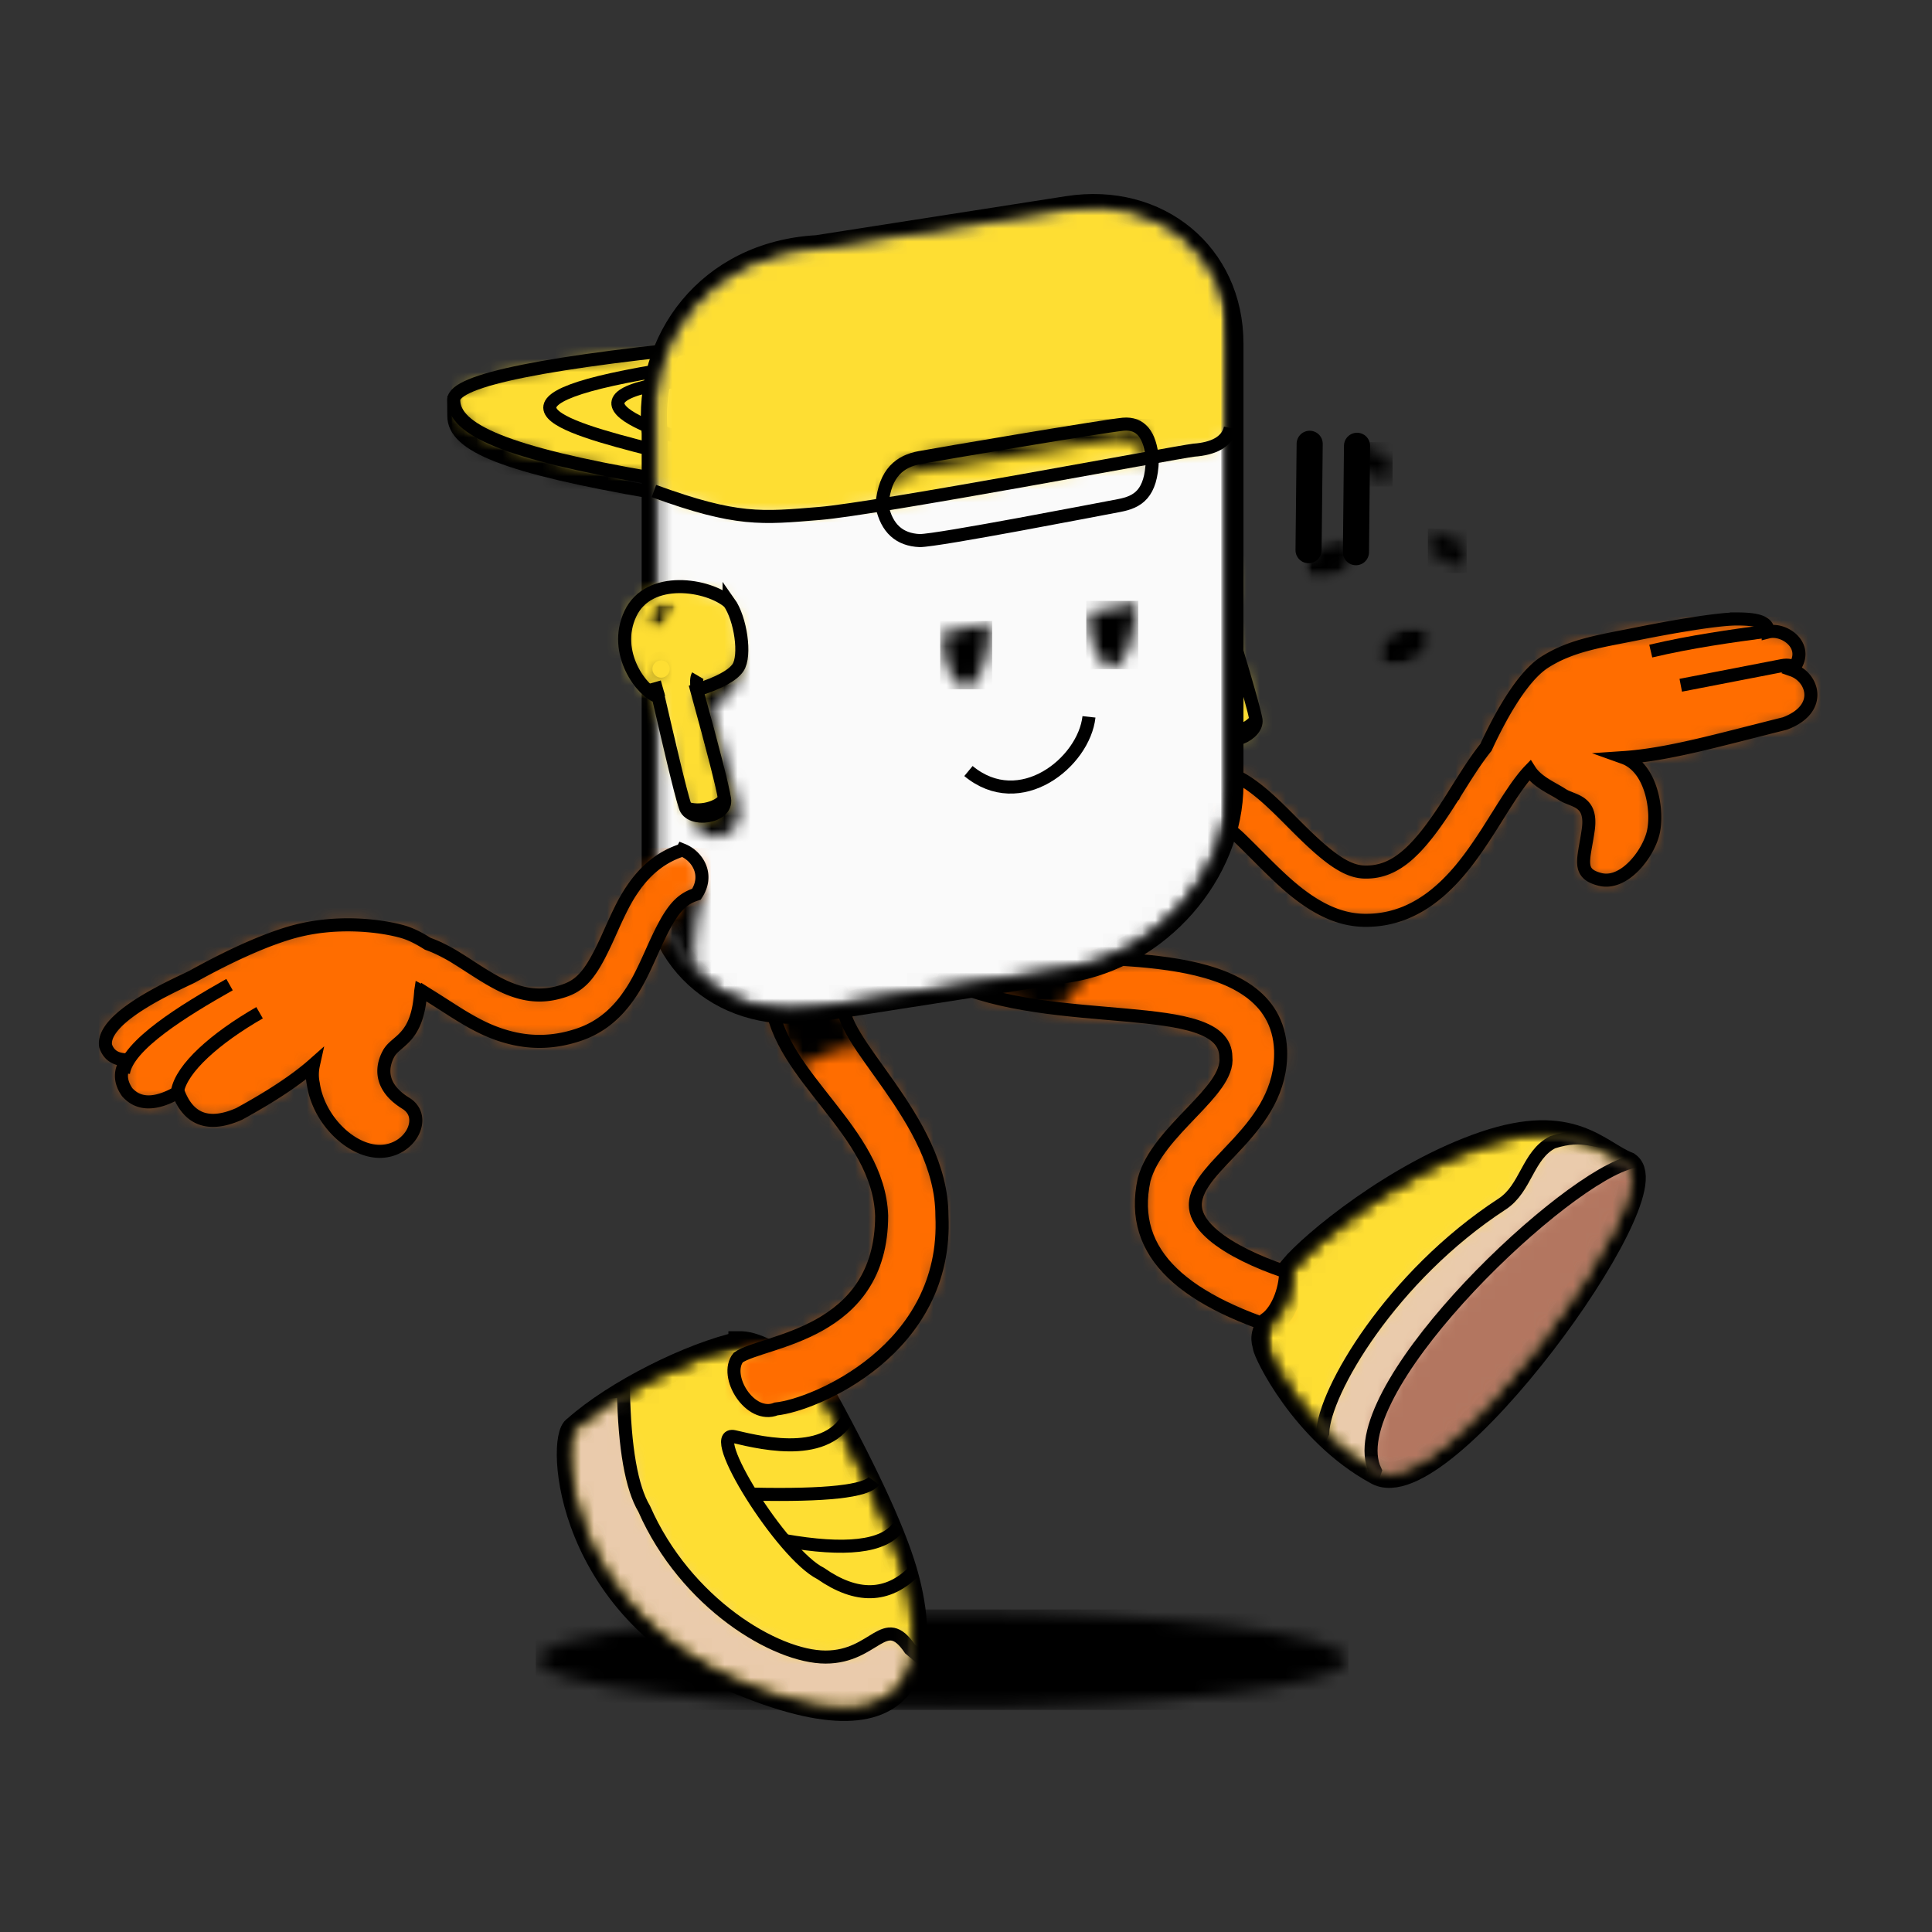 <svg xmlns="http://www.w3.org/2000/svg" width="148" height="148" fill="none" viewBox="0 0 148 148"><rect x="0" y="0" width="148" height="148" fill="#333333" stroke="none"/><g clip-path="url(#a)"><mask id="b" width="63" height="8" x="41" y="123" maskUnits="userSpaceOnUse" style="mask-type:luminance"><path fill="#fff" d="M72.173 130.835c17.106 0 30.974-1.654 30.974-3.694 0-2.039-13.868-3.694-30.974-3.694-17.107 0-30.975 1.655-30.975 3.694 0 2.04 13.868 3.694 30.975 3.694Z"/></mask><g mask="url(#b)"><mask id="c" width="295" height="167" x="-132" y="-12" maskUnits="userSpaceOnUse" style="mask-type:luminance"><path fill="#fff" d="M162.949-11.228h-294.411V155h294.411V-11.228Z"/></mask><g mask="url(#c)"><path fill="#000" d="M103.301 123.293H41.045v7.696H103.3v-7.696Z"/></g></g><mask id="d" width="12" height="18" x="85" y="39" maskUnits="userSpaceOnUse" style="mask-type:luminance"><path fill="#fff" d="M85.485 43.19c.678-1.98 3.869-4.785 6.594-2.893 2.724 1.891 2.596 5.55 1.722 6.427.955 3.165 2.157 7.136 2.395 8.307.332 1.239-2.394 2.398-2.91 1.025-.347-.919-1.115-3.683-2.304-8.294-1.742.384-2.94.418-3.597.104-.985-.472-2.049-3.137-1.902-4.674l.002-.002Z"/></mask><g mask="url(#d)"><mask id="e" width="295" height="167" x="-132" y="-12" maskUnits="userSpaceOnUse" style="mask-type:luminance"><path fill="#fff" d="M162.948-11.227h-294.411V155h294.411V-11.227Z"/></mask><g mask="url(#e)"><path fill="#FEDE33" d="m90.932 32.566-15.29 15.347 15.29 15.346 15.289-15.346-15.29-15.347Z"/></g></g><mask id="f" width="295" height="167" x="-132" y="-12" maskUnits="userSpaceOnUse" style="mask-type:luminance"><path fill="#fff" d="M162.949-11.227h-294.412V155h294.412V-11.227Z"/></mask><g mask="url(#f)"><path stroke="#000" stroke-miterlimit="10" d="M85.485 43.19c.678-1.98 3.869-4.785 6.594-2.893 2.724 1.891 2.596 5.55 1.722 6.427.956 3.165 2.157 7.136 2.395 8.307.332 1.239-2.394 2.398-2.91 1.025-.347-.919-1.115-3.683-2.304-8.294-1.742.384-2.94.418-3.597.104-.985-.472-2.049-3.137-1.902-4.674l.002-.002Z"/></g><mask id="g" width="1" height="2" x="92" y="44" maskUnits="userSpaceOnUse" style="mask-type:luminance"><path fill="#fff" d="M92.719 45.284a.336.336 0 1 1 .122-.46.34.34 0 0 1-.12.461l-.002-.001Z"/></mask><g mask="url(#g)"><mask id="h" width="295" height="167" x="-132" y="-12" maskUnits="userSpaceOnUse" style="mask-type:luminance"><path fill="#fff" d="M162.949-11.227h-294.411V155h294.411V-11.227Z"/></mask><g mask="url(#h)"><path stroke="#000" stroke-miterlimit="5" stroke-width="2" d="M92.72 45.284a.338.338 0 0 1-.46-.123.342.342 0 0 1 .12-.462.337.337 0 0 1 .46.123.34.34 0 0 1-.12.462Z"/></g></g><mask id="i" width="3" height="3" x="89" y="40" maskUnits="userSpaceOnUse" style="mask-type:luminance"><path fill="#fff" d="M89.164 40.85c-.12.329-.002.675.262.772.617.034 1.144.285 1.647.602.265.097.577-.092.698-.422.12-.33 0-.675-.266-.773a3.265 3.265 0 0 0-1.645-.601c-.265-.097-.578.092-.698.422h.002Z"/></mask><g mask="url(#i)"><mask id="j" width="3" height="3" x="89" y="40" maskUnits="userSpaceOnUse" style="mask-type:luminance"><path fill="#fff" d="M91.954 40.18H89.04v2.155h2.913V40.18Z"/></mask><g mask="url(#j)"><mask id="k" width="3" height="3" x="89" y="40" maskUnits="userSpaceOnUse" style="mask-type:luminance"><path fill="#fff" d="M91.954 40.18H89.04v2.155h2.913V40.18Z"/></mask><g mask="url(#k)"><mask id="l" width="3" height="3" x="89" y="40" maskUnits="userSpaceOnUse" style="mask-type:luminance"><path fill="#fff" d="M89.164 40.85c-.12.329-.002.675.262.772.617.034 1.144.285 1.647.602.265.097.577-.092.698-.422.12-.33 0-.675-.266-.773a3.265 3.265 0 0 0-1.645-.601c-.265-.097-.578.092-.698.422h.002Z"/></mask><g mask="url(#l)"><mask id="m" width="3" height="3" x="89" y="40" maskUnits="userSpaceOnUse" style="mask-type:luminance"><path fill="#fff" d="M91.954 40.18H89.04v2.155h2.913V40.18Z"/></mask><g mask="url(#m)"><path fill="#000" d="m89.275 39.034-1.135 3.131 3.55 1.297 1.136-3.131-3.55-1.297Z"/><path stroke="#000" stroke-miterlimit="5" stroke-width="2" d="M89.164 40.85c-.12.33-.002.676.265.773.614.034 1.144.284 1.645.601.266.097.579-.092.698-.421.12-.33.002-.676-.265-.773a3.265 3.265 0 0 0-1.645-.602c-.266-.097-.578.093-.698.422Z"/></g></g></g></g></g><mask id="n" width="295" height="167" x="-132" y="-12" maskUnits="userSpaceOnUse" style="mask-type:luminance"><path fill="#fff" d="M162.949-11.227h-294.412V155h294.412V-11.227Z"/></mask><g stroke="#000" mask="url(#n)"><path stroke-miterlimit="10" d="M96.243 55.12c-.752.947-2.313 1.286-2.956.936M90.362 46.845c.17.098.353.381.548.85M93.786 46.806l-.296-1.191"/><path stroke-miterlimit="5" stroke-width="2" d="M56.798 102.977c-3.844.837-9.617 3.712-12.694 6.461-1.21.556-.962 14.111 13.396 19.715 14.359 5.604 13.134-4.203 11.719-8.919-.944-3.145-3.158-7.87-6.642-14.177-2.69-2.009-4.617-3.035-5.777-3.08h-.002Z"/></g><mask id="o" width="28" height="29" x="43" y="102" maskUnits="userSpaceOnUse" style="mask-type:luminance"><path fill="#fff" d="M56.799 102.977c-3.844.837-9.617 3.712-12.694 6.461-1.21.556-.962 14.111 13.395 19.715 14.359 5.604 13.133-4.203 11.718-8.919-.943-3.145-3.157-7.87-6.643-14.177-2.69-2.009-4.617-3.035-5.778-3.08h.002Z"/></mask><g mask="url(#o)"><mask id="p" width="30" height="33" x="42" y="102" maskUnits="userSpaceOnUse" style="mask-type:luminance"><path fill="#fff" d="M71.866 102.977H42.885v31.86h28.981v-31.86Z"/></mask><g mask="url(#p)"><mask id="q" width="30" height="33" x="42" y="102" maskUnits="userSpaceOnUse" style="mask-type:luminance"><path fill="#fff" d="M71.866 102.977H42.885v31.86h28.981v-31.86Z"/></mask><g mask="url(#q)"><mask id="r" width="28" height="29" x="43" y="102" maskUnits="userSpaceOnUse" style="mask-type:luminance"><path fill="#fff" d="M56.799 102.977c-3.844.837-9.617 3.712-12.694 6.461-1.21.556-.962 14.111 13.395 19.715 14.359 5.604 13.133-4.203 11.718-8.919-.943-3.145-3.157-7.87-6.643-14.177-2.69-2.009-4.617-3.035-5.778-3.08h.002Z"/></mask><g mask="url(#r)"><mask id="s" width="30" height="33" x="42" y="102" maskUnits="userSpaceOnUse" style="mask-type:luminance"><path fill="#fff" d="M71.866 102.977H42.885v31.86h28.981v-31.86Z"/></mask><g mask="url(#s)"><path fill="#FEDE33" d="M72.02 102.823H42.73v32.168H72.02v-32.168Z"/><path stroke="#000" stroke-miterlimit="10" d="M57.703 114.458c5.582.117 8.66-.221 9.24-1.013M60.056 118.004c4.716.833 7.628.496 8.735-1.013"/><path stroke="#000" stroke-miterlimit="10" d="M56.251 110.056c-2.294-.544 3.645 9.005 6.615 10.48 2.75 1.917 5.136 1.86 7.16-.17-.725-7.208-2.302-11.371-4.728-12.493-1.397 3.991-6.753 2.726-9.047 2.183Z"/></g></g><mask id="t" width="28" height="29" x="43" y="102" maskUnits="userSpaceOnUse" style="mask-type:luminance"><path fill="#fff" d="M56.799 102.977c-3.844.837-9.617 3.712-12.694 6.461-1.21.556-.962 14.111 13.395 19.715 14.359 5.604 13.133-4.203 11.718-8.919-.943-3.145-3.157-7.87-6.643-14.177-2.69-2.009-4.617-3.035-5.778-3.08h.002Z"/></mask><g mask="url(#t)"><mask id="u" width="37" height="32" x="36" y="106" maskUnits="userSpaceOnUse" style="mask-type:luminance"><path fill="#fff" d="M47.757 106.523c.09 4.405.62 7.425 1.591 9.059 3.172 7.231 10.075 11.356 13.895 11.356 3.82 0 4.494-3.527 6.472-.615l2.832 2.362-5.35 9.241-20.414-2.716-10.186-19.628v-7.746l11.16-1.315v.002Z"/></mask><g mask="url(#u)"><mask id="v" width="30" height="33" x="42" y="102" maskUnits="userSpaceOnUse" style="mask-type:luminance"><path fill="#fff" d="M71.866 102.977H42.885v31.86h28.981v-31.86Z"/></mask><g mask="url(#v)"><path fill="#EACBAC" d="M72.02 106.369H42.73v28.622H72.02v-28.622Z"/></g></g></g><mask id="w" width="28" height="29" x="43" y="102" maskUnits="userSpaceOnUse" style="mask-type:luminance"><path fill="#fff" d="M56.799 102.977c-3.844.837-9.617 3.712-12.694 6.461-1.21.556-.962 14.111 13.395 19.715 14.359 5.604 13.133-4.203 11.718-8.919-.943-3.145-3.157-7.87-6.643-14.177-2.69-2.009-4.617-3.035-5.778-3.08h.002Z"/></mask><g mask="url(#w)"><mask id="x" width="30" height="33" x="42" y="102" maskUnits="userSpaceOnUse" style="mask-type:luminance"><path fill="#fff" d="M71.866 102.977H42.885v31.86h28.981v-31.86Z"/></mask><g mask="url(#x)"><path stroke="#000" stroke-miterlimit="10" d="M47.757 106.523c.09 4.405.62 7.425 1.591 9.06 3.172 7.23 10.075 11.355 13.895 11.355 3.82 0 4.494-3.527 6.472-.617l2.832 2.363-5.35 9.241-20.414-2.717-10.186-19.627v-7.747l11.16-1.314v.003Z"/></g></g></g></g></g><mask id="y" width="17" height="35" x="56" y="74" maskUnits="userSpaceOnUse" style="mask-type:luminance"><path fill="#fff" d="M59.042 76.599c.671 5.992 8.27 9.95 8.496 16.529 0 9.184-9.096 9.53-10.985 10.865-1.138 1.411.899 4.743 2.903 3.938 2.881-.289 13.2-4.519 12.7-14.805 0-7.492-8.249-13.512-7.511-16.529 0-2.097-4.234-2.259-5.603 0v.002Z"/></mask><g mask="url(#y)"><mask id="z" width="295" height="167" x="-132" y="-12" maskUnits="userSpaceOnUse" style="mask-type:luminance"><path fill="#fff" d="M162.948-11.227h-294.411V155h294.411V-11.227Z"/></mask><g mask="url(#z)"><path fill="#FF6D00" d="M72.808 74.186H55.262v34.705h17.546V74.186Z"/></g></g><mask id="A" width="295" height="167" x="-132" y="-12" maskUnits="userSpaceOnUse" style="mask-type:luminance"><path fill="#fff" d="M162.949-11.227h-294.412V155h294.412V-11.227Z"/></mask><g mask="url(#A)"><path stroke="#000" stroke-miterlimit="10" d="M59.042 76.599c.671 5.992 8.27 9.95 8.496 16.529 0 9.184-9.096 9.53-10.985 10.865-1.138 1.411.899 4.743 2.903 3.938 2.881-.289 13.2-4.519 12.7-14.805 0-7.492-8.249-13.512-7.511-16.529 0-2.097-4.234-2.259-5.603 0v.002Z"/></g><mask id="B" width="17" height="35" x="56" y="74" maskUnits="userSpaceOnUse" style="mask-type:luminance"><path fill="#fff" d="M59.042 76.599c.671 5.992 8.27 9.95 8.496 16.529 0 9.184-9.096 9.53-10.985 10.865-1.138 1.411.899 4.743 2.903 3.938 2.881-.289 13.2-4.519 12.7-14.805 0-7.492-8.249-13.512-7.511-16.529 0-2.097-4.234-2.259-5.603 0v.002Z"/></mask><g mask="url(#B)"><mask id="C" width="12" height="8" x="56" y="75" maskUnits="userSpaceOnUse" style="mask-type:luminance"><path fill="#fff" d="M61.005 81.916c2.005-1.11 3.885-2.159 5.508-1.44 1.08.48.868-1.245-.641-5.175H56.89c1.406 5.149 2.777 7.354 4.114 6.614v.001Z"/></mask><g mask="url(#C)"><mask id="D" width="295" height="167" x="-132" y="-12" maskUnits="userSpaceOnUse" style="mask-type:luminance"><path fill="#fff" d="M162.948-11.228h-294.411V155h294.411V-11.228Z"/></mask><g mask="url(#D)"><path fill="#000" d="M67.747 75.147h-11.01v7.662h11.01v-7.662Z"/></g></g></g><mask id="E" width="47" height="24" x="92" y="47" maskUnits="userSpaceOnUse" style="mask-type:luminance"><path fill="#fff" d="M133.014 47.414c1.485 0 2.44.18 2.44.997 1.271-.319 3.306 1.151 1.851 2.92 1.574.548 2.395 2.978-.578 4.094-5.354 1.334-8.96 2.38-12.346 2.61 2.156.768 2.674 4.153 2.248 5.81-.426 1.658-2.248 3.978-4.056 3.52-1.808-.457-1.236-1.486-.907-3.789.226-1.588-.411-2.016-1.109-2.312l-.061-.024-.06-.025-.062-.025-.061-.024-.06-.025-.06-.024-.061-.025-.06-.025a2.601 2.601 0 0 1-.417-.215c-.697-.46-1.906-.953-2.465-1.84-.352.365-.758.881-1.23 1.572-.262.385-.534.805-.913 1.404-.099.16-.45.718-.481.765v.003l-.046.072c-.176.282-.317.505-.457.723-1.334 2.083-2.383 3.453-3.646 4.586-1.718 1.54-3.638 2.378-5.818 2.364-1.544 0-3.001-.553-4.467-1.56-1.043-.717-1.954-1.537-3.352-2.934-1.41-1.41-1.76-1.76-2.104-2.063l-.029-.025c-.01-.007-.018-.015-.026-.024l-.03-.025-.028-.024c-.08-.07-.166-.142-.272-.228-.723-.607-1.285-.928-1.694-1.008a.982.982 0 0 0-.181-.019v-3.695c.297 0 .593.029.89.087 1.137.224 2.19.83 3.348 1.798.431.36.873.768 1.394 1.276.201.195.406.4.672.666l.257.259.056.055.013.014.247.248.022.022.053.053.016.014c2.462 2.463 3.85 3.416 5.224 3.416 2.25.014 3.958-1.518 6.348-5.25.146-.227.295-.46.486-.768h.002l.006-.013.477-.758c.4-.633.692-1.086.984-1.517.316-.463.617-.875.914-1.243.769-1.667 2.575-5.307 4.516-6.537 2.033-1.29 4.222-1.594 6.937-2.14 2.714-.549 6.249-1.163 7.735-1.163l.001-.001Z"/></mask><g mask="url(#E)"><mask id="F" width="295" height="167" x="-132" y="-12" maskUnits="userSpaceOnUse" style="mask-type:luminance"><path fill="#fff" d="M162.948-11.228h-294.411V155h294.411V-11.228Z"/></mask><g mask="url(#F)"><path fill="#FF6D00" d="M139.853 47.26H92.26v23.408h47.593V47.26Z"/></g></g><mask id="G" width="295" height="167" x="-132" y="-12" maskUnits="userSpaceOnUse" style="mask-type:luminance"><path fill="#fff" d="M162.949-11.227h-294.412V155h294.412V-11.227Z"/></mask><g mask="url(#G)"><path stroke="#000" stroke-miterlimit="10" d="M133.014 47.414c1.484 0 2.44.18 2.44.997 1.271-.318 3.306 1.152 1.851 2.92 1.574.548 2.395 2.978-.579 4.094-5.353 1.335-8.961 2.381-12.345 2.61 2.154.769 2.674 4.153 2.248 5.811-.426 1.658-2.248 3.977-4.056 3.52-1.808-.457-1.236-1.487-.908-3.79.227-1.588-.411-2.016-1.108-2.311l-.062-.025c-.019-.008-.039-.017-.059-.024l-.062-.025-.061-.025-.06-.024-.06-.025-.061-.024-.06-.025a2.594 2.594 0 0 1-.417-.216c-.698-.46-1.906-.952-2.466-1.839-.351.365-.757.88-1.229 1.572-.263.384-.534.804-.913 1.403-.099.16-.451.719-.481.765v.003l-.046.073-.457.723c-1.334 2.083-2.383 3.452-3.645 4.585-1.717 1.54-3.637 2.378-5.818 2.364-1.544 0-3.001-.552-4.467-1.559-1.042-.717-1.953-1.537-3.352-2.935-1.409-1.41-1.76-1.76-2.103-2.063l-.03-.024-.026-.025-.029-.024-.029-.025c-.08-.07-.165-.142-.271-.228-.724-.606-1.285-.928-1.693-1.008a.989.989 0 0 0-.181-.018v-3.696c.297 0 .593.03.89.088 1.137.223 2.189.83 3.348 1.797.431.36.873.769 1.394 1.276.201.196.406.4.672.667l.257.259.056.055.013.014.247.248s.014.015.022.021l.053.054.016.014c2.462 2.462 3.85 3.415 5.224 3.415 2.249.014 3.956-1.517 6.348-5.25.146-.226.295-.46.486-.768h.002l.006-.012.477-.759c.4-.633.691-1.085.984-1.516.316-.463.617-.876.913-1.244.771-1.666 2.576-5.307 4.517-6.536 2.033-1.29 4.222-1.595 6.937-2.141 2.714-.548 6.249-1.162 7.735-1.162l-.002-.002Z"/></g><mask id="H" width="23" height="11" x="34" y="27" maskUnits="userSpaceOnUse" style="mask-type:luminance"><path fill="#fff" d="M50.023 37.717c-11.301-1.953-15.256-3.574-15.256-5.849 0-.21-.017-.822 0-1.268 1.144-.857 8.297-1.922 21.46-3.194"/></mask><g mask="url(#H)"><mask id="I" width="295" height="167" x="-132" y="-12" maskUnits="userSpaceOnUse" style="mask-type:luminance"><path fill="#fff" d="M162.949-11.228h-294.411V155h294.411V-11.228Z"/></mask><g mask="url(#I)"><path fill="#000" d="M56.38 27.25H34.595v10.62h21.783V27.25Z"/></g></g><mask id="J" width="295" height="167" x="-132" y="-12" maskUnits="userSpaceOnUse" style="mask-type:luminance"><path fill="#fff" d="M162.949-11.227h-294.412V155h294.412V-11.227Z"/></mask><g mask="url(#J)"><path stroke="#000" stroke-miterlimit="10" d="M50.022 37.718c-11.301-1.954-15.256-3.574-15.256-5.85 0-.21-.017-.821 0-1.267 1.144-.858 8.297-1.923 21.46-3.194"/></g><mask id="K" width="23" height="11" x="34" y="26" maskUnits="userSpaceOnUse" style="mask-type:luminance"><path fill="#fff" d="M50.02 36.64c-11.306-1.953-15.262-3.726-15.262-6.003 0-1.517 7.156-2.953 21.467-4.31"/></mask><g mask="url(#K)"><mask id="L" width="295" height="167" x="-132" y="-12" maskUnits="userSpaceOnUse" style="mask-type:luminance"><path fill="#fff" d="M162.949-11.227h-294.411V155h294.411V-11.227Z"/></mask><g mask="url(#L)"><path fill="#FEDE33" d="M56.379 26.174H34.605v10.62h21.774v-10.62Z"/></g></g><mask id="M" width="295" height="167" x="-132" y="-12" maskUnits="userSpaceOnUse" style="mask-type:luminance"><path fill="#fff" d="M162.949-11.227h-294.412V155h294.412V-11.227Z"/></mask><g stroke="#000" stroke-miterlimit="10" mask="url(#M)"><path d="M50.019 36.64c-11.306-1.953-15.262-3.726-15.262-6.003 0-1.517 7.156-2.953 21.467-4.31"/><path d="M50.069 34.485c-7.581-1.913-13.965-3.875 1.708-6.31"/><path d="M55.395 34.485c-7.586-1.918-13.934-4.798.984-5.695"/></g><mask id="N" width="29" height="31" x="72" y="72" maskUnits="userSpaceOnUse" style="mask-type:luminance"><path fill="#fff" d="M72.605 75.175c8.096 3.823 21.251 1.136 21.302 5.794.306 2.656-5.232 5.588-6.263 9.402-1.245 5.723 3.102 9.394 11.797 11.89 1.334.797 1.521-3.468.944-4.28-3.418-.86-8.814-3.071-8.814-5.674 0-3.116 6.721-5.753 6.534-11.851-.345-8.453-14.892-6.377-17.194-7.542-2.49-.599-10.127 1.5-8.306 2.26v.001Z"/></mask><g mask="url(#N)"><mask id="O" width="295" height="167" x="-132" y="-12" maskUnits="userSpaceOnUse" style="mask-type:luminance"><path fill="#fff" d="M162.948-11.228h-294.411V155h294.411V-11.228Z"/></mask><g mask="url(#O)"><path fill="#FF6D00" d="M101.115 71.85H70.63v31.362h30.485V71.849Z"/></g></g><mask id="P" width="295" height="167" x="-132" y="-12" maskUnits="userSpaceOnUse" style="mask-type:luminance"><path fill="#fff" d="M162.949-11.227h-294.412V155h294.412V-11.227Z"/></mask><g mask="url(#P)"><path stroke="#000" stroke-miterlimit="10" d="M72.603 75.176c8.096 3.823 21.253 1.135 21.303 5.793.307 2.657-5.232 5.589-6.262 9.403-1.245 5.722 3.102 9.393 11.795 11.889 1.334.798 1.521-3.467.944-4.28-3.418-.859-8.814-3.07-8.814-5.673 0-3.117 6.721-5.754 6.534-11.852-.345-8.453-14.892-6.376-17.194-7.541-2.49-.6-10.127 1.5-8.306 2.26Z"/></g><mask id="Q" width="29" height="31" x="72" y="72" maskUnits="userSpaceOnUse" style="mask-type:luminance"><path fill="#fff" d="M72.605 75.175c8.096 3.823 21.251 1.136 21.302 5.794.306 2.656-5.232 5.588-6.263 9.402-1.245 5.723 3.102 9.394 11.797 11.89 1.334.797 1.521-3.468.944-4.28-3.418-.86-8.814-3.071-8.814-5.674 0-3.116 6.721-5.753 6.534-11.851-.345-8.453-14.892-6.377-17.194-7.542-2.49-.599-10.127 1.5-8.306 2.26v.001Z"/></mask><g mask="url(#Q)"><mask id="R" width="18" height="10" x="69" y="68" maskUnits="userSpaceOnUse" style="mask-type:luminance"><path fill="#fff" d="M81.124 77.42c1.503-2.04 2.906-3.964 4.86-3.949 1.304.01.301-1.672-3.006-5.044l-13.931 5.195c7.049 3.892 11.076 5.16 12.077 3.799Z"/></mask><g mask="url(#R)"><mask id="S" width="295" height="167" x="-132" y="-12" maskUnits="userSpaceOnUse" style="mask-type:luminance"><path fill="#fff" d="M162.948-11.228h-294.411V155h294.411V-11.228Z"/></mask><g mask="url(#S)"><path fill="#000" d="M87.44 71.85H70.63v7.085h16.81V71.85Z"/></g></g></g><mask id="T" width="295" height="167" x="-132" y="-12" maskUnits="userSpaceOnUse" style="mask-type:luminance"><path fill="#fff" d="M162.949-11.227h-294.412V155h294.412V-11.227Z"/></mask><g mask="url(#T)"><path stroke="#000" stroke-miterlimit="5" stroke-width="2" d="m62.605 19.014 19.2-2.997c6.875-1.073 12.45 3.538 12.45 10.298V60.09c0 6.762-5.575 13.112-12.45 14.185l-19.2 2.997c-6.876 1.072-12.45-3.539-12.45-10.299V33.198c-.68-7.05 4.142-13.723 12.45-14.184Z"/></g><mask id="U" width="45" height="63" x="50" y="15" maskUnits="userSpaceOnUse" style="mask-type:luminance"><path fill="#fff" d="m62.606 19.014 19.2-2.997c6.875-1.073 12.449 3.538 12.449 10.298V60.09c0 6.762-5.574 13.112-12.45 14.185l-19.2 2.997c-6.875 1.072-12.45-3.539-12.45-10.299V33.198c-.677-7.05 4.143-13.723 12.45-14.184Z"/></mask><g mask="url(#U)"><mask id="V" width="46" height="65" x="49" y="14" maskUnits="userSpaceOnUse" style="mask-type:luminance"><path fill="#fff" d="M94.254 14.938H49.325v63.413h44.929V14.938Z"/></mask><g mask="url(#V)"><mask id="W" width="46" height="65" x="49" y="14" maskUnits="userSpaceOnUse" style="mask-type:luminance"><path fill="#fff" d="M94.254 14.938H49.325v63.413h44.929V14.938Z"/></mask><g mask="url(#W)"><mask id="X" width="45" height="63" x="50" y="15" maskUnits="userSpaceOnUse" style="mask-type:luminance"><path fill="#fff" d="m62.606 19.014 19.2-2.997c6.875-1.073 12.449 3.538 12.449 10.298V60.09c0 6.762-5.574 13.112-12.45 14.185l-19.2 2.997c-6.875 1.072-12.45-3.539-12.45-10.299V33.198c-.677-7.05 4.143-13.723 12.45-14.184Z"/></mask><g mask="url(#X)"><mask id="Y" width="46" height="65" x="49" y="14" maskUnits="userSpaceOnUse" style="mask-type:luminance"><path fill="#fff" d="M94.254 14.938H49.325v63.413h44.929V14.938Z"/></mask><g mask="url(#Y)"><path fill="#FAFAFA" d="M94.407 14.784H49.172v63.72h45.235v-63.72Z"/></g></g><mask id="Z" width="45" height="63" x="50" y="15" maskUnits="userSpaceOnUse" style="mask-type:luminance"><path fill="#fff" d="m62.606 19.014 19.2-2.997c6.875-1.073 12.449 3.538 12.449 10.298V60.09c0 6.762-5.574 13.112-12.45 14.185l-19.2 2.997c-6.875 1.072-12.45-3.539-12.45-10.299V33.198c-.677-7.05 4.143-13.723 12.45-14.184Z"/></mask><g mask="url(#Z)"><mask id="aa" width="52" height="28" x="45" y="12" maskUnits="userSpaceOnUse" style="mask-type:luminance"><path fill="#fff" d="M96.52 18.712c-1.575-2.278-8.676-4.302-21.301-6.07-12.624-1.769-22.578 1.743-29.86 10.536-1.032 8.098.568 12.899 4.797 14.404 6.343 2.258 8.25 2.014 12.63 1.67 4.38-.347 27.221-4.553 28.584-4.707 1.454-.103 2.526-.58 2.786-1.64.01-.078.798-4.809 2.363-14.192v-.001Z"/></mask><g mask="url(#aa)"><mask id="ab" width="46" height="65" x="49" y="14" maskUnits="userSpaceOnUse" style="mask-type:luminance"><path fill="#fff" d="M94.253 14.938H49.324v63.413h44.929V14.938Z"/></mask><g mask="url(#ab)"><path fill="#FEDE33" d="M94.406 14.784H49.171v25.208h45.235V14.784Z"/></g></g></g><mask id="ac" width="45" height="63" x="50" y="15" maskUnits="userSpaceOnUse" style="mask-type:luminance"><path fill="#fff" d="m62.606 19.014 19.2-2.997c6.875-1.073 12.449 3.538 12.449 10.298V60.09c0 6.762-5.574 13.112-12.45 14.185l-19.2 2.997c-6.875 1.072-12.45-3.539-12.45-10.299V33.198c-.677-7.05 4.143-13.723 12.45-14.184Z"/></mask><g mask="url(#ac)"><mask id="ad" width="5" height="10" x="50" y="67" maskUnits="userSpaceOnUse" style="mask-type:luminance"><path fill="#fff" d="M53.984 67.6c-1.12 4.64-1.12 7.323 0 8.05 1.117.726-.158.329-3.828-1.193l.64-5.714 3.188-1.145v.002Z"/></mask><g mask="url(#ad)"><mask id="ae" width="46" height="65" x="49" y="14" maskUnits="userSpaceOnUse" style="mask-type:luminance"><path fill="#fff" d="M94.254 14.938H49.325v63.413h44.929V14.938Z"/></mask><g mask="url(#ae)"><path fill="#000" d="M55.256 67.446h-5.253v9.084h5.253v-9.084Z"/></g></g></g><mask id="af" width="45" height="63" x="50" y="15" maskUnits="userSpaceOnUse" style="mask-type:luminance"><path fill="#fff" d="m62.606 19.014 19.2-2.997c6.875-1.073 12.449 3.538 12.449 10.298V60.09c0 6.762-5.574 13.112-12.45 14.185l-19.2 2.997c-6.875 1.072-12.45-3.539-12.45-10.299V33.198c-.677-7.05 4.143-13.723 12.45-14.184Z"/></mask><g mask="url(#af)"><mask id="ag" width="5" height="16" x="52" y="49" maskUnits="userSpaceOnUse" style="mask-type:luminance"><path fill="#fff" d="M56.75 49.46c.282 2.364-.44 3.887-2.16 4.57.008 1.383 1.408 4.97 1.85 7.261 1.093 3.135-3.047 3.717-3.296 1.356-.293-.291-.673-1.587-1.142-3.886l.64-5.714 4.11-3.589-.001.002Z"/></mask><g mask="url(#ag)"><mask id="ah" width="46" height="65" x="49" y="14" maskUnits="userSpaceOnUse" style="mask-type:luminance"><path fill="#fff" d="M94.253 14.938H49.324v63.413h44.929V14.938Z"/></mask><g mask="url(#ah)"><path fill="#000" d="M57.688 49.306h-5.84v15.856h5.84V49.306Z"/></g></g></g></g></g></g><mask id="ai" width="295" height="167" x="-132" y="-12" maskUnits="userSpaceOnUse" style="mask-type:luminance"><path fill="#fff" d="M162.949-11.227h-294.412V155h294.412V-11.227Z"/></mask><g stroke="#000" stroke-miterlimit="10" mask="url(#ai)"><path d="M83.421 54.914c-.385 3.478-5.272 7.433-9.233 4.15M50.09 37.614c6.367 2.327 8.283 2.078 12.679 1.72 4.395-.356 27.319-4.692 28.688-4.85 1.457-.107 2.535-.6 2.796-1.692"/><path d="M67.571 38.64c.21-2.459 1.406-3.312 2.875-3.586 1.468-.273 13.86-2.379 15.612-2.56 1.313-.107 2.05.78 2.216 2.659"/></g><mask id="aj" width="22" height="8" x="67" y="32" maskUnits="userSpaceOnUse" style="mask-type:luminance"><path fill="#fff" d="M86.037 32.532c1.256-.294 1.997.759 2.236 2.967.015.142-.225.92-.24.764-.082-1.472-.991-2.97-2.718-2.621-9.357 1.508-14.306 2.314-14.852 2.419-3.233.568-2.57 3.206-2.71 3.194-.14-.013-.19-.33-.18-.471.202-2.384 1.194-3.531 2.89-3.853.806-.154 4.068-.674 7.413-1.191l.628-.097c3.416-.526 6.765-1.027 7.524-1.107h-.017l.025-.004h.001Z"/></mask><g mask="url(#aj)"><mask id="ak" width="295" height="167" x="-132" y="-12" maskUnits="userSpaceOnUse" style="mask-type:luminance"><path fill="#fff" d="M162.948-11.227h-294.411V155h294.411V-11.227Z"/></mask><g mask="url(#ak)"><path fill="#000" d="M88.441 32.084H67.078v7.337h21.363v-7.337Z"/></g></g><mask id="al" width="295" height="167" x="-132" y="-12" maskUnits="userSpaceOnUse" style="mask-type:luminance"><path fill="#fff" d="M162.949-11.227h-294.412V155h294.412V-11.227Z"/></mask><g mask="url(#al)"><path stroke="#000" stroke-miterlimit="10" d="M88.273 35.255c-.086 2.556-1.077 3.197-2.546 3.472-1.467.274-13.862 2.684-15.27 2.684-1.566-.064-2.53-.943-2.887-2.635"/></g><mask id="am" width="46" height="24" x="8" y="65" maskUnits="userSpaceOnUse" style="mask-type:luminance"><path fill="#fff" d="M52.287 65.114c1.13.457 2.052 1.882 1.066 3.384-1.374.44-2.072 1.401-3.372 4.308l-.063.14c-.782 1.749-1.217 2.599-1.895 3.53-.965 1.322-2.145 2.26-3.656 2.776-1.929.66-3.776.678-5.596.153-1.356-.391-2.505-.988-4.122-2.021-1-.639-1.521-.973-1.842-1.17l-.043-.026a4.837 4.837 0 0 0-.39-.217l-.024-.012-.012-.007-.05-.023-.024-.01-.029-.014-.003.02c-.228 3.725-1.884 3.725-2.464 4.794-.578 1.07-.664 2.563 1.302 3.785 1.734 1.036.383 3.695-1.978 3.695-2.187 0-4.691-2.39-5.093-5.2a3.38 3.38 0 0 1 .017-1.45c-1.312 1.163-3.21 2.422-5.692 3.78-2.306 1.022-3.862.468-4.669-1.664-1.723.993-3.027.993-3.91 0-.586-.837-.586-1.664 0-2.478-.868 0-1.419-.355-1.653-1.065-.37-2.304 5.916-4.91 6.684-5.335 2.766-1.528 5.15-2.609 7.153-3.243 3.84-1.216 7.581-.558 8.943-.166.557.162 1.188.466 1.892.917.195.07.393.147.594.234.516.224 1.035.505 1.648.88.228.14.46.287.771.489.057.035.114.074.19.123l.19.121.375.242c1.354.867 2.25 1.331 3.205 1.607 1.146.33 2.263.319 3.499-.103 1.437-.491 2.174-1.5 3.47-4.402l.024-.057.013-.026c.006-.014.013-.031.026-.057.796-1.781 1.21-2.594 1.878-3.513.957-1.317 2.132-2.237 3.637-2.72h.003Z"/></mask><g mask="url(#am)"><mask id="an" width="295" height="167" x="-132" y="-12" maskUnits="userSpaceOnUse" style="mask-type:luminance"><path fill="#fff" d="M162.948-11.228h-294.411V155h294.411V-11.228Z"/></mask><g mask="url(#an)"><path fill="#FF6D00" d="M54.492 64.96H7.568v23.395h46.924V64.96Z"/></g></g><mask id="ao" width="295" height="167" x="-132" y="-12" maskUnits="userSpaceOnUse" style="mask-type:luminance"><path fill="#fff" d="M162.949-11.227h-294.412V155h294.412V-11.227Z"/></mask><g stroke="#000" mask="url(#ao)"><path stroke-miterlimit="10" d="M52.287 65.114c1.13.457 2.052 1.884 1.066 3.385-1.374.44-2.072 1.4-3.372 4.308-.02.047-.042.094-.063.14-.782 1.748-1.216 2.598-1.897 3.53-.965 1.321-2.145 2.26-3.656 2.776-1.929.659-3.776.677-5.596.152-1.356-.39-2.505-.988-4.122-2.02-1-.64-1.521-.973-1.843-1.17l-.043-.027a5.14 5.14 0 0 0-.388-.217l-.025-.012-.012-.006-.05-.023-.024-.01-.029-.015-.003.02c-.228 3.725-1.884 3.725-2.464 4.795-.578 1.07-.664 2.562 1.302 3.784 1.734 1.036.383 3.696-1.978 3.696-2.187 0-4.69-2.39-5.093-5.2-.1-.469-.093-.952.017-1.45-1.312 1.163-3.21 2.422-5.692 3.78-2.306 1.021-3.862.467-4.669-1.664-1.723.992-3.027.992-3.91 0-.586-.838-.586-1.664 0-2.478-.868 0-1.419-.356-1.653-1.066-.37-2.304 5.916-4.91 6.684-5.334 2.766-1.529 5.15-2.61 7.153-3.243 3.84-1.216 7.581-.559 8.943-.166.557.161 1.188.466 1.894.917.194.07.392.146.593.234a13.05 13.05 0 0 1 1.649.88c.228.14.46.287.77.488.058.036.114.074.191.123l.189.122.377.242c1.354.866 2.25 1.33 3.205 1.606 1.147.331 2.263.32 3.499-.103 1.437-.49 2.174-1.5 3.47-4.402l.024-.057.013-.026.026-.057c.796-1.78 1.21-2.593 1.878-3.512.957-1.318 2.132-2.238 3.637-2.72h.002Z"/><path stroke-miterlimit="5" stroke-width="2" d="M96.961 103.122c0-.163-.362-.708.292-1.675 1.19-.871 1.792-2.861 1.73-4.273 1.574-1.894 8.019-7.227 14.738-9.513 6.72-2.286 8.689.686 10.961 1.573 3.228 2.213-14.287 26.446-19.224 23.498-5.596-3.058-8.497-9.192-8.497-9.61Z"/></g><mask id="ap" width="30" height="27" x="96" y="86" maskUnits="userSpaceOnUse" style="mask-type:luminance"><path fill="#fff" d="M96.961 103.122c0-.163-.362-.708.292-1.675 1.19-.871 1.792-2.861 1.73-4.273 1.574-1.894 8.019-7.227 14.738-9.513 6.72-2.286 8.689.686 10.961 1.573 3.228 2.213-14.287 26.446-19.224 23.498-5.596-3.058-8.497-9.192-8.497-9.61Z"/></mask><g mask="url(#ap)"><mask id="aq" width="32" height="31" x="96" y="85" maskUnits="userSpaceOnUse" style="mask-type:luminance"><path fill="#fff" d="M127.989 85.277H96.555v30.475h31.434V85.277Z"/></mask><g mask="url(#aq)"><mask id="ar" width="32" height="31" x="96" y="85" maskUnits="userSpaceOnUse" style="mask-type:luminance"><path fill="#fff" d="M127.987 85.277H96.553v30.475h31.434V85.277Z"/></mask><g mask="url(#ar)"><mask id="as" width="30" height="27" x="96" y="86" maskUnits="userSpaceOnUse" style="mask-type:luminance"><path fill="#fff" d="M96.96 103.122c0-.163-.362-.708.292-1.675 1.19-.871 1.792-2.861 1.73-4.273 1.574-1.894 8.019-7.227 14.738-9.513 6.72-2.286 8.689.686 10.961 1.573 3.228 2.213-14.287 26.446-19.224 23.498-5.595-3.058-8.497-9.192-8.497-9.61Z"/></mask><g mask="url(#as)"><mask id="at" width="32" height="31" x="96" y="85" maskUnits="userSpaceOnUse" style="mask-type:luminance"><path fill="#fff" d="M127.988 85.277H96.554v30.475h31.434V85.277Z"/></mask><g mask="url(#at)"><path fill="#FEDE33" d="M128.14 85.123H96.398v30.783h31.742V85.123Z"/></g></g><mask id="au" width="30" height="27" x="96" y="86" maskUnits="userSpaceOnUse" style="mask-type:luminance"><path fill="#fff" d="M96.96 103.122c0-.163-.362-.708.292-1.675 1.19-.871 1.792-2.861 1.73-4.273 1.574-1.894 8.019-7.227 14.738-9.513 6.72-2.286 8.689.686 10.961 1.573 3.228 2.213-14.287 26.446-19.224 23.498-5.595-3.058-8.497-9.192-8.497-9.61Z"/></mask><g mask="url(#au)"><mask id="av" width="30" height="34" x="100" y="87" maskUnits="userSpaceOnUse" style="mask-type:luminance"><path fill="#fff" d="m129.608 87.663-9.825 25.4-18.92 7.736c-.532-5.813-.377-9.489.463-11.026.095-3.153 5.253-12.003 13.747-17.54 1.841-1.201 1.946-3.753 3.869-4.733 2.494-.795 3.235.12 4.999 0 1.445-.099 3.336-.045 5.665.161l.002.002Z"/></mask><g mask="url(#av)"><mask id="aw" width="32" height="31" x="96" y="85" maskUnits="userSpaceOnUse" style="mask-type:luminance"><path fill="#fff" d="M127.988 85.277H96.554v30.475h31.434V85.277Z"/></mask><g mask="url(#aw)"><path fill="#EACBAC" d="M128.142 86.553h-27.963v29.353h27.963V86.553Z"/></g></g></g><mask id="ax" width="30" height="27" x="96" y="86" maskUnits="userSpaceOnUse" style="mask-type:luminance"><path fill="#fff" d="M96.96 103.122c0-.163-.362-.708.292-1.675 1.19-.871 1.792-2.861 1.73-4.273 1.574-1.894 8.019-7.227 14.738-9.513 6.72-2.286 8.689.686 10.961 1.573 3.228 2.213-14.287 26.446-19.224 23.498-5.595-3.058-8.497-9.192-8.497-9.61Z"/></mask><g mask="url(#ax)"><mask id="ay" width="32" height="31" x="96" y="85" maskUnits="userSpaceOnUse" style="mask-type:luminance"><path fill="#fff" d="M127.988 85.277H96.554v30.475h31.434V85.277Z"/></mask><g mask="url(#ay)"><path stroke="#000" stroke-miterlimit="10" d="m129.608 87.662-9.825 25.401-18.92 7.736c-.532-5.814-.377-9.489.463-11.027.095-3.152 5.253-12.002 13.747-17.54 1.841-1.2 1.946-3.752 3.869-4.733 2.494-.794 3.235.12 4.999 0 1.445-.098 3.336-.044 5.665.162l.002.001Z"/></g></g><mask id="az" width="30" height="27" x="96" y="86" maskUnits="userSpaceOnUse" style="mask-type:luminance"><path fill="#fff" d="M96.96 103.122c0-.163-.362-.708.292-1.675 1.19-.871 1.792-2.861 1.73-4.273 1.574-1.894 8.019-7.227 14.738-9.513 6.72-2.286 8.689.686 10.961 1.573 3.228 2.213-14.287 26.446-19.224 23.498-5.595-3.058-8.497-9.192-8.497-9.61Z"/></mask><g mask="url(#az)"><mask id="aA" width="30" height="33" x="104" y="88" maskUnits="userSpaceOnUse" style="mask-type:luminance"><path fill="#fff" d="m133.135 98.589-23.415 22.039c-4.456-.908-5.913-3.565-4.372-7.968-2.797-5.823 13.466-21.551 19.217-23.518 3.833-1.312 6.69 1.837 8.57 9.449v-.002Z"/></mask><g mask="url(#aA)"><mask id="aB" width="32" height="31" x="96" y="85" maskUnits="userSpaceOnUse" style="mask-type:luminance"><path fill="#fff" d="M127.988 85.277H96.554v30.475h31.434V85.277Z"/></mask><g mask="url(#aB)"><path fill="#B37660" d="M128.14 87.675h-25.744v28.231h25.744V87.675Z"/></g></g></g><mask id="aC" width="30" height="27" x="96" y="86" maskUnits="userSpaceOnUse" style="mask-type:luminance"><path fill="#fff" d="M96.96 103.122c0-.163-.362-.708.292-1.675 1.19-.871 1.792-2.861 1.73-4.273 1.574-1.894 8.019-7.227 14.738-9.513 6.72-2.286 8.689.686 10.961 1.573 3.228 2.213-14.287 26.446-19.224 23.498-5.595-3.058-8.497-9.192-8.497-9.61Z"/></mask><g mask="url(#aC)"><mask id="aD" width="32" height="31" x="96" y="85" maskUnits="userSpaceOnUse" style="mask-type:luminance"><path fill="#fff" d="M127.988 85.277H96.554v30.475h31.434V85.277Z"/></mask><g mask="url(#aD)"><path stroke="#000" stroke-miterlimit="10" d="m133.135 98.589-23.415 22.039c-4.456-.908-5.913-3.565-4.372-7.968-2.797-5.823 13.468-21.551 19.217-23.518 3.833-1.312 6.69 1.837 8.57 9.449v-.002Z"/></g></g></g></g></g><mask id="aE" width="10" height="19" x="47" y="44" maskUnits="userSpaceOnUse" style="mask-type:luminance"><path fill="#fff" d="M55.85 46.144c-1.57-1.375-6.145-2.135-7.56.871-1.416 3.006.941 6.041 2.133 6.361.746 3.22 1.682 7.264 2.059 8.396.327 1.24 3.26.876 3.022-.572-.156-.97-.866-3.751-2.131-8.34 1.694-.541 2.748-1.112 3.159-1.715.616-.904.21-3.745-.681-5.003v.002Z"/></mask><g mask="url(#aE)"><mask id="aF" width="295" height="167" x="-132" y="-12" maskUnits="userSpaceOnUse" style="mask-type:luminance"><path fill="#fff" d="M162.948-11.228h-294.411V155h294.411V-11.228Z"/></mask><g mask="url(#aF)"><path fill="#FEDE33" d="m47.454 41.243-5.5 20.606 14.614 3.93 5.5-20.605-14.614-3.93Z"/></g></g><mask id="aG" width="295" height="167" x="-132" y="-12" maskUnits="userSpaceOnUse" style="mask-type:luminance"><path fill="#fff" d="M162.949-11.227h-294.412V155h294.412V-11.227Z"/></mask><g mask="url(#aG)"><path stroke="#000" stroke-miterlimit="10" d="M55.85 46.144c-1.57-1.374-6.145-2.134-7.56.872-1.416 3.006.941 6.04 2.133 6.36.746 3.22 1.682 7.264 2.059 8.397.327 1.24 3.258.876 3.022-.573-.156-.97-.866-3.75-2.131-8.34 1.694-.54 2.748-1.112 3.159-1.715.616-.903.211-3.745-.681-5.002v.001Z"/></g><mask id="aH" width="1" height="2" x="50" y="50" maskUnits="userSpaceOnUse" style="mask-type:luminance"><path fill="#fff" d="M50.642 51.586a.336.336 0 1 0 0-.673.336.336 0 0 0 0 .673Z"/></mask><g mask="url(#aH)"><mask id="aI" width="295" height="167" x="-132" y="-12" maskUnits="userSpaceOnUse" style="mask-type:luminance"><path fill="#fff" d="M162.949-11.228h-294.411V155h294.411V-11.228Z"/></mask><g mask="url(#aI)"><path stroke="#000" stroke-miterlimit="5" stroke-width="2" d="M50.642 51.586a.336.336 0 1 0 0-.673.336.336 0 0 0 0 .673Z"/></g></g><mask id="aJ" width="3" height="4" x="49" y="45" maskUnits="userSpaceOnUse" style="mask-type:luminance"><path fill="#fff" d="M51.56 46.007c.292.246.368.637.17.874-.56.368-.924.894-1.225 1.468-.198.237-.593.23-.886-.017-.291-.246-.368-.637-.17-.874a3.576 3.576 0 0 1 1.225-1.468c.198-.237.593-.23.886.017Z"/></mask><g mask="url(#aJ)"><mask id="aK" width="3" height="4" x="49" y="45" maskUnits="userSpaceOnUse" style="mask-type:luminance"><path fill="#fff" d="M51.931 45.72h-2.76v2.925h2.76V45.72Z"/></mask><g mask="url(#aK)"><mask id="aL" width="3" height="4" x="49" y="45" maskUnits="userSpaceOnUse" style="mask-type:luminance"><path fill="#fff" d="M51.931 45.72h-2.76v2.925h2.76V45.72Z"/></mask><g mask="url(#aL)"><mask id="aM" width="3" height="4" x="49" y="45" maskUnits="userSpaceOnUse" style="mask-type:luminance"><path fill="#fff" d="M51.56 46.007c.292.246.368.637.17.874-.56.368-.924.894-1.225 1.468-.198.237-.593.23-.886-.017-.291-.246-.368-.637-.17-.874a3.576 3.576 0 0 1 1.225-1.468c.198-.237.593-.23.886.017Z"/></mask><g mask="url(#aM)"><mask id="aN" width="3" height="4" x="49" y="45" maskUnits="userSpaceOnUse" style="mask-type:luminance"><path fill="#fff" d="M51.933 45.72h-2.76v2.925h2.76V45.72Z"/></mask><g mask="url(#aN)"><path fill="#000" d="m50.292 44.138-2.772 3.316 3.29 2.77 2.771-3.316-3.289-2.77Z"/><path stroke="#000" stroke-miterlimit="5" stroke-width="2" d="M51.56 46.007c.292.246.368.637.17.874-.56.368-.924.894-1.225 1.468-.198.237-.593.23-.886-.017-.291-.246-.368-.637-.17-.874a3.576 3.576 0 0 1 1.225-1.468c.198-.237.593-.23.886.017Z"/></g></g></g></g></g><mask id="aO" width="295" height="167" x="-132" y="-12" maskUnits="userSpaceOnUse" style="mask-type:luminance"><path fill="#fff" d="M162.949-11.227h-294.412V155h294.412V-11.227Z"/></mask><g stroke="#000" stroke-miterlimit="10" mask="url(#aO)"><path d="M52.486 61.874c1.12.444 2.638-.047 3.018-.672M53.453 51.756c-.1.17-.115.508-.051 1.013M50.473 53.443l-.334-1.18M13.597 83.584c.32-1.749 2.872-4.039 6.287-6.003M9.456 82.198c.298-2.145 4.636-4.798 8.127-6.772M128.754 52.493l7.763-1.505c.428-.083.807-.01 1.131.215M126.456 49.877c3.116-.732 6.083-1.146 9.047-1.54"/></g><mask id="aP" width="4" height="6" x="72" y="47" maskUnits="userSpaceOnUse" style="mask-type:luminance"><path fill="#fff" d="M72.173 48.462c0 2.312.837 4.185 1.87 4.185 1.031 0 1.81-2.614 1.81-4.925"/></mask><g mask="url(#aP)"><mask id="aQ" width="295" height="167" x="-132" y="-12" maskUnits="userSpaceOnUse" style="mask-type:luminance"><path fill="#fff" d="M162.949-11.227h-294.411V155h294.411V-11.227Z"/></mask><g mask="url(#aQ)"><path fill="#000" d="M76.006 47.568H72.02V52.8h3.987v-5.233Z"/></g></g><mask id="aR" width="5" height="6" x="83" y="46" maskUnits="userSpaceOnUse" style="mask-type:luminance"><path fill="#fff" d="M83.366 46.923c0 2.312.837 4.185 1.87 4.185 1.031 0 1.81-2.614 1.81-4.925"/></mask><g mask="url(#aR)"><mask id="aS" width="295" height="167" x="-132" y="-12" maskUnits="userSpaceOnUse" style="mask-type:luminance"><path fill="#fff" d="M162.948-11.227h-294.411V155h294.411V-11.227Z"/></mask><g mask="url(#aS)"><path fill="#000" d="M87.2 46.029h-3.987v5.233H87.2v-5.233Z"/></g></g><mask id="aT" width="5" height="4" x="99" y="41" maskUnits="userSpaceOnUse" style="mask-type:luminance"><path fill="#fff" d="M102.575 44.12c1.1-.63 1.675-1.686 1.284-2.36-.393-.672-1.602-.71-2.705-.08-1.099.63-1.673 1.686-1.28 2.36.391.672 1.602.71 2.701.08Z"/></mask><g mask="url(#aT)"><mask id="aU" width="6" height="5" x="99" y="40" maskUnits="userSpaceOnUse" style="mask-type:luminance"><path fill="#fff" d="M104.374 40.95h-4.907v3.847h4.907V40.95Z"/></mask><g mask="url(#aU)"><mask id="aV" width="6" height="5" x="99" y="40" maskUnits="userSpaceOnUse" style="mask-type:luminance"><path fill="#fff" d="M104.374 40.95h-4.907v3.847h4.907V40.95Z"/></mask><g mask="url(#aV)"><mask id="aW" width="5" height="4" x="99" y="41" maskUnits="userSpaceOnUse" style="mask-type:luminance"><path fill="#fff" d="M102.575 44.12c1.1-.63 1.675-1.686 1.284-2.36-.393-.672-1.602-.71-2.705-.08-1.099.63-1.673 1.686-1.28 2.36.391.672 1.602.71 2.701.08Z"/></mask><g mask="url(#aW)"><mask id="aX" width="6" height="5" x="99" y="40" maskUnits="userSpaceOnUse" style="mask-type:luminance"><path fill="#fff" d="M104.372 40.95h-4.905v3.847h4.905V40.95Z"/></mask><g mask="url(#aX)"><path fill="#000" d="m97.599 41.854 5.603-3.248 3.04 5.286-5.606 3.247-3.037-5.285Z"/><path stroke="#000" stroke-miterlimit="5" stroke-width="2" d="M102.574 44.12c1.1-.63 1.675-1.686 1.284-2.36-.393-.672-1.603-.71-2.705-.08-1.1.63-1.675 1.686-1.28 2.36.39.672 1.602.71 2.703.08h-.002Z"/></g></g></g></g></g><mask id="aY" width="295" height="167" x="-132" y="-12" maskUnits="userSpaceOnUse" style="mask-type:luminance"><path fill="#fff" d="M162.949-11.227h-294.412V155h294.412V-11.227Z"/></mask><g mask="url(#aY)"><path stroke="#000" stroke-linecap="round" stroke-miterlimit="10" stroke-width="2" d="m103.872 42.3.083-8.15"/></g><mask id="aZ" width="4" height="3" x="103" y="34" maskUnits="userSpaceOnUse" style="mask-type:luminance"><path fill="#fff" d="M103.897 34.023c1.109 0 1.582.979 2.625.979.002.997-.024 1.031 0 1.636-.757.479-2.294-1.002-2.625-.739-.034-.748-.005-1.285 0-1.874v-.002Z"/></mask><g mask="url(#aZ)"><mask id="ba" width="295" height="167" x="-132" y="-12" maskUnits="userSpaceOnUse" style="mask-type:luminance"><path fill="#fff" d="M162.948-11.228h-294.411V155h294.411V-11.228Z"/></mask><g mask="url(#ba)"><path fill="#000" d="M106.677 33.87h-2.969v3.4h2.969v-3.4Z"/></g></g><mask id="bb" width="5" height="5" x="105" y="47" maskUnits="userSpaceOnUse" style="mask-type:luminance"><path fill="#fff" d="M108.248 50.738c1.103-.63 1.676-1.685 1.284-2.36-.393-.672-1.603-.709-2.702-.08-1.103.63-1.676 1.686-1.284 2.36.393.673 1.604.71 2.704.08h-.002Z"/></mask><g mask="url(#bb)"><mask id="bc" width="6" height="5" x="105" y="47" maskUnits="userSpaceOnUse" style="mask-type:luminance"><path fill="#fff" d="M110.048 47.568h-4.906v3.848h4.906v-3.848Z"/></mask><g mask="url(#bc)"><mask id="bd" width="6" height="5" x="105" y="47" maskUnits="userSpaceOnUse" style="mask-type:luminance"><path fill="#fff" d="M110.047 47.568h-4.907v3.848h4.907v-3.848Z"/></mask><g mask="url(#bd)"><mask id="be" width="5" height="5" x="105" y="47" maskUnits="userSpaceOnUse" style="mask-type:luminance"><path fill="#fff" d="M108.248 50.738c1.103-.63 1.676-1.685 1.284-2.36-.393-.672-1.603-.709-2.702-.08-1.103.63-1.676 1.686-1.284 2.36.393.673 1.604.71 2.704.08h-.002Z"/></mask><g mask="url(#be)"><mask id="bf" width="6" height="5" x="105" y="47" maskUnits="userSpaceOnUse" style="mask-type:luminance"><path fill="#fff" d="M110.048 47.568h-4.906v3.848h4.906v-3.848Z"/></mask><g mask="url(#bf)"><path fill="#000" d="m108.874 45.209-5.606 3.249 3.04 5.285 5.606-3.249-3.04-5.285Z"/><path stroke="#000" stroke-miterlimit="5" stroke-width="2" d="M108.249 50.738c1.102-.63 1.676-1.685 1.283-2.36-.392-.672-1.602-.709-2.703-.08-1.103.63-1.676 1.686-1.284 2.36.393.673 1.603.71 2.704.08Z"/></g></g></g></g></g><path stroke="#000" stroke-linecap="round" stroke-miterlimit="10" stroke-width="2" d="m100.241 42.145.086-8.148"/><mask id="bg" width="4" height="4" x="109" y="40" maskUnits="userSpaceOnUse" style="mask-type:luminance"><path fill="#fff" d="M109.569 40.642c1.11 0 1.583.978 2.625.978.002.998-.024 1.032 0 1.637-.757.478-2.294-1.002-2.625-.74-.034-.747-.001-1.284 0-1.874v-.001Z"/></mask><g mask="url(#bg)"><mask id="bh" width="295" height="167" x="-132" y="-12" maskUnits="userSpaceOnUse" style="mask-type:luminance"><path fill="#fff" d="M162.948-11.227h-294.411V155h294.411V-11.227Z"/></mask><g mask="url(#bh)"><path fill="#000" d="M112.351 40.488h-2.968v3.4h2.968v-3.4Z"/></g></g></g><defs><clipPath id="a"><path fill="#fff" d="M0-18h163v173H0z"/></clipPath></defs></svg>